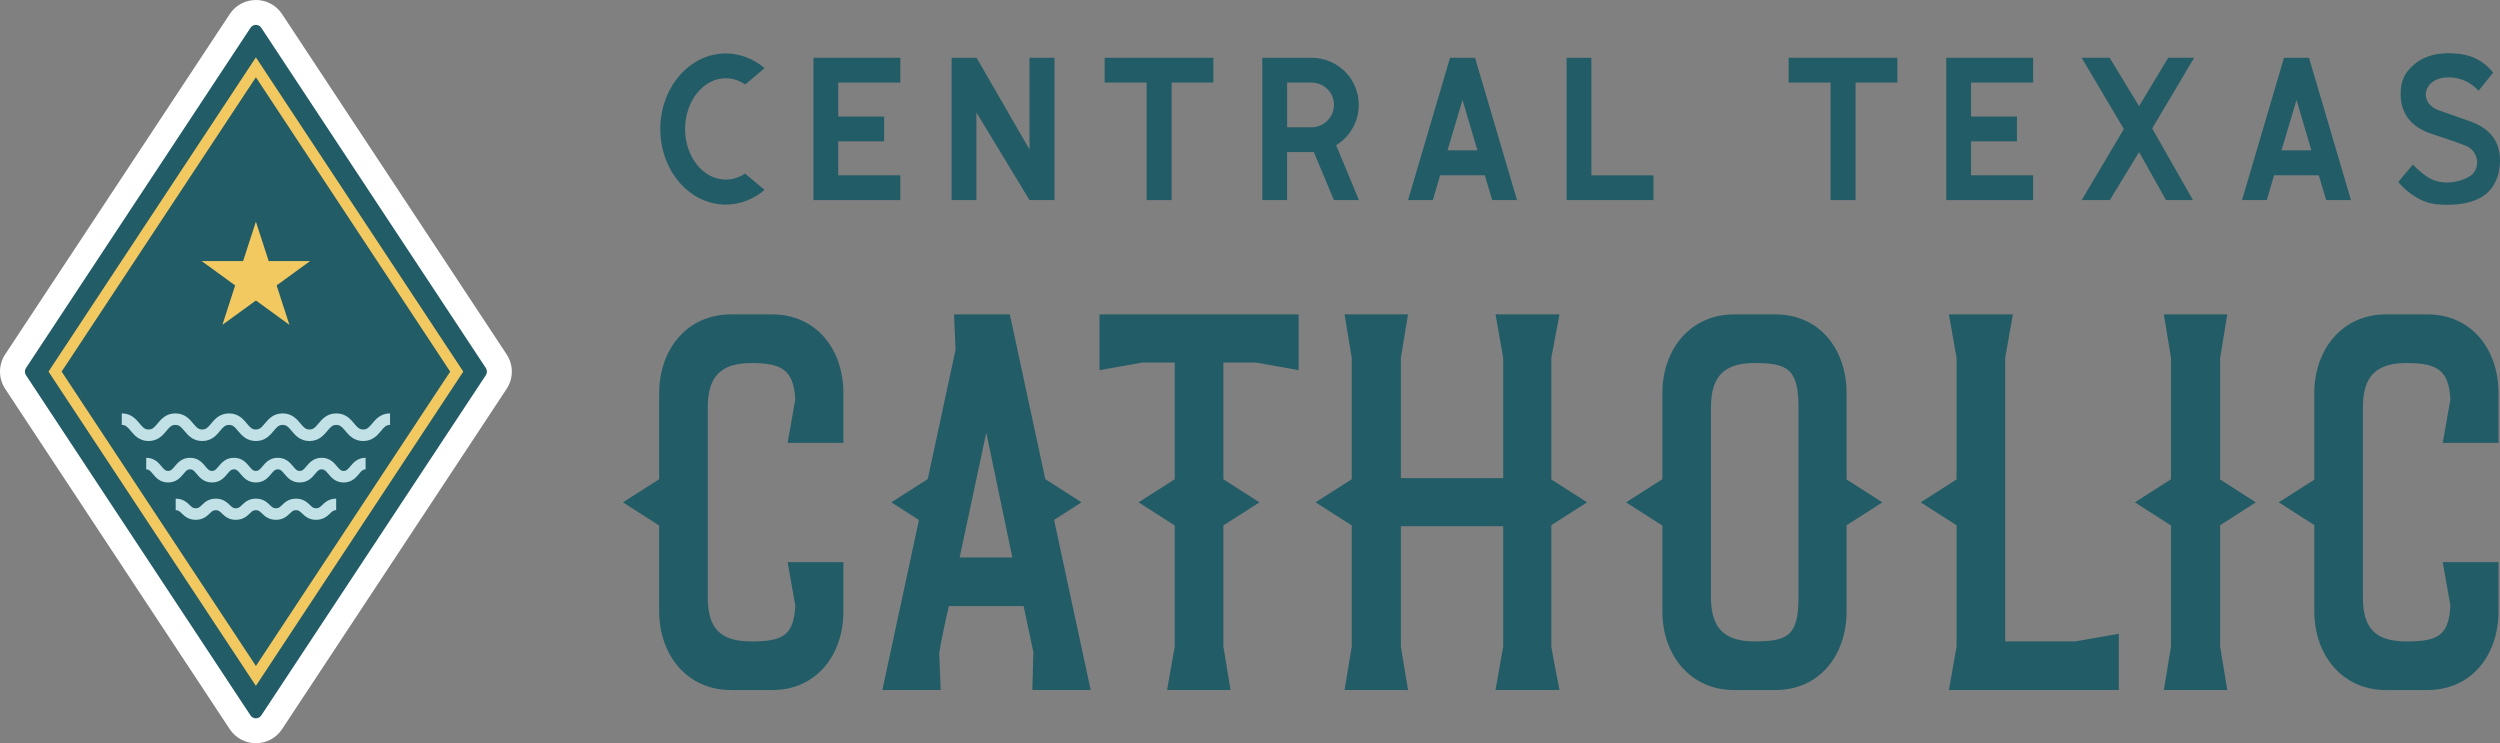 <?xml version="1.0" encoding="UTF-8"?><svg id="Layer_1" xmlns="http://www.w3.org/2000/svg" viewBox="0 0 1280 380.53"><rect x="0" y="0" width="1280" height="380.53" fill="#808080" stroke="none"/><defs><style>.cls-1{fill:#c1e1e6;}.cls-1,.cls-2,.cls-3,.cls-4{stroke-width:0px;}.cls-2{fill:#f2c861;}.cls-3{fill:#fff;}.cls-4{fill:#225c66;}</style></defs><path class="cls-4" d="M395.4,160.97h-21.22c-22.27,0-36.68,17.82-36.68,40.35v44.03l-18.54,11.86,18.54,11.86v43.88c0,22.53,14.41,40.35,36.68,40.35h21.22c22.53,0,36.42-17.82,36.42-40.35v-25.15h-28.56l3.93,22.27c-.79,15.46-6.55,18.34-22.53,18.34s-22.27-6.81-22.27-22.53v-97.47c0-15.72,6.81-22.53,22.27-22.53s21.75,3.4,22.53,18.6l-3.93,22.27h28.56v-25.41c0-22.53-13.89-40.35-36.42-40.35Z"/><polygon class="cls-4" points="562.95 189.53 584.97 185.6 601.47 185.6 601.47 245.37 582.97 257.2 601.47 269.04 601.47 331.02 597.54 353.29 630.03 353.29 626.37 331.02 626.37 269.02 644.84 257.2 626.37 245.39 626.37 185.6 642.87 185.6 664.88 189.53 664.88 160.97 562.95 160.97 562.95 189.53"/><polygon class="cls-4" points="1026.66 328.4 1026.66 183.24 1030.59 160.97 997.84 160.97 1001.77 183.24 1001.77 245.46 983.4 257.2 1001.77 268.95 1001.77 331.02 997.84 353.29 1084.83 353.29 1084.83 324.47 1062.56 328.4 1026.66 328.4"/><path class="cls-4" d="M1279.24,226.73v-25.41c0-22.53-13.89-40.35-36.42-40.35h-21.22c-22.27,0-36.68,17.82-36.68,40.35v44.26l-18.18,11.63,18.18,11.63v44.11c0,22.53,14.41,40.35,36.68,40.35h21.22c22.53,0,36.42-17.82,36.42-40.35v-25.15h-28.56l3.93,22.27c-.79,15.46-6.55,18.34-22.53,18.34s-22.27-6.81-22.27-22.53v-97.47c0-15.72,6.81-22.53,22.27-22.53s21.75,3.4,22.53,18.6l-3.93,22.27h28.56Z"/><path class="cls-4" d="M553.74,257.2l-18.55-11.87-18.16-84.37h-28.56l.78,18.08-14.24,66.23-18.64,11.92,14.13,9.04-18.72,87.05h29.87l-.79-18.86c1.31-7.86,3.15-16.25,4.98-24.11h38.26l4.98,23.58-.52,19.39h29.87l-18.75-87.09,14.06-9ZM491.34,285.43l13.63-63.93,13.36,63.93h-26.99Z"/><path class="cls-4" d="M812.59,257.2l-18.32-11.72v-62.25l4.19-22.27h-32.75l3.93,22.27v61.58h-52.4v-61.58l3.67-22.27h-32.49l3.67,22.27v62.12l-18.52,11.84,18.52,11.84v61.97l-3.67,22.27h32.49l-3.67-22.27v-61.58h52.4v61.58l-3.93,22.27h32.75c-1.05-5.77-3.14-15.72-4.19-22.27v-62.1l18.32-11.72Z"/><path class="cls-4" d="M945.45,245.49v-44.17c0-22.53-13.89-40.35-36.42-40.35h-21.22c-22.27,0-36.68,17.82-36.68,40.35v44.01l-18.57,11.88,18.57,11.88v43.86c0,22.53,14.41,40.35,36.68,40.35h21.22c22.53,0,36.42-17.82,36.42-40.35v-44.02l18.32-11.72-18.32-11.72ZM920.82,305.87c0,19.65-5.5,22.53-22.53,22.53-15.46,0-22.27-6.81-22.27-22.53v-97.47c0-15.72,6.81-22.53,22.27-22.53,17.03,0,22.53,3.14,22.53,22.53v97.47Z"/><polygon class="cls-4" points="1154.99 257.2 1136.71 245.51 1136.71 183.24 1140.38 160.97 1107.89 160.97 1111.56 183.24 1111.56 245.37 1093.06 257.2 1111.56 269.04 1111.56 331.02 1107.89 353.29 1140.38 353.29 1136.71 331.02 1136.71 268.9 1154.99 257.2"/><path class="cls-4" d="M391.45,97.26c-5.6,4.7-12.4,7.49-19.89,7.49-18.5,0-33.49-17.39-33.49-38.68s14.99-38.69,33.49-38.69c7.49,0,14.39,2.8,19.89,7.5l-9.9,8.39c-2.9-2-6.3-3.2-9.99-3.2-11.4,0-20.79,11.6-20.79,25.99s9.4,25.89,20.79,25.89c3.6,0,7-1.1,9.9-3.1l9.99,8.4Z"/><path class="cls-4" d="M416.49,102.45V29.58h44.48v12.7h-31.79v17.39h23.49v12.69h-23.49v17.39h31.79v12.7h-44.48Z"/><path class="cls-4" d="M539.91,102.45h-12.8l-27.19-44.88v44.88h-12.7V29.58h12.7v.2h.2l26.99,46.78V29.58h12.8v72.87Z"/><path class="cls-4" d="M599.87,102.45h-12.8v-60.18h-21.49v-12.7h55.68v12.7h-21.39v60.18Z"/><path class="cls-4" d="M659.01,102.45h-12.7V29.58h25.19c13.39,0,24.19,10.79,24.19,24.09,0,8.79-4.7,16.49-11.6,20.69l11.69,28.09h-12.8l-10.3-24.59h-13.69v24.59ZM671.5,65.17c6.3,0,11.5-5.2,11.5-11.5s-5.2-11.4-11.5-11.4h-12.49v22.89h12.49Z"/><path class="cls-4" d="M764.02,102.45l-3.8-12.7h-22.89l-3.7,12.7h-12.7l21.49-72.87h12.8l21.49,72.87h-12.7ZM741.12,76.96h15.3l-7.6-25.79-7.7,25.79Z"/><path class="cls-4" d="M846.58,102.45h-44.48V29.58h12.7v60.18h31.79v12.7Z"/><path class="cls-4" d="M950.06,102.45h-12.8v-60.18h-21.49v-12.7h55.68v12.7h-21.39v60.18Z"/><path class="cls-4" d="M996.49,102.45V29.58h44.48v12.7h-31.79v17.39h23.49v12.69h-23.49v17.39h31.79v12.7h-44.48Z"/><path class="cls-4" d="M1109,102.45l-13.79-24.59-14.99,24.59h-14.4l21.59-36.39-21.59-36.49h14.3l15.09,24.79,14.9-24.79h13.29l-21.49,36.19,20.89,36.69h-13.8Z"/><path class="cls-4" d="M1191.01,102.45l-3.8-12.7h-22.89l-3.7,12.7h-12.7l21.49-72.87h12.8l21.49,72.87h-12.7ZM1168.12,76.96h15.3l-7.6-25.79-7.7,25.79Z"/><path class="cls-4" d="M1264.8,62.17c7.3,2.6,15.2,7.9,15.2,19.99,0,8.6-3.5,13.7-6.4,16.5-8,7.5-23.49,6.2-24.79,6-7.9-.3-15.6-5.1-20.89-11.5l7.5-8.9c1.4,1.6,4.4,4.2,6.2,5.5,9,6.9,20.99,2.5,24.19-.5,4.4-4.4,2.7-12.2-3.2-14.59-1.7-.8-13.6-4.9-15.99-5.6-7.8-2.3-17.49-7.4-17.49-20.89,0-8.7,3.5-11.9,6.4-14.7,8-7.49,19.89-6.2,21.29-6.1,7.9.4,14.39,3.3,19.69,9.8l-7.5,9.3c-1.4-1.6-3.2-3-5-4.1-4.4-2.6-9.8-3.3-14-2.4-10.1,2.2-11.1,13.69-.5,16.79,1,.3,12,4.2,15.29,5.4Z"/><path class="cls-3" d="M131.02,380.53c-5.41,0-10.42-2.7-13.4-7.21L2.66,199.1c-3.54-5.37-3.55-12.3-.01-17.66C13.9,164.4,100.95,32.48,117.63,7.21c2.98-4.51,7.98-7.21,13.39-7.21s10.41,2.69,13.39,7.2l114.98,174.23c3.55,5.36,3.55,12.31,0,17.68l-114.97,174.21c-2.98,4.51-7.98,7.2-13.39,7.2h0Z"/><path class="cls-4" d="M13.29,192.08l114.97,174.22c1.31,1.98,4.21,1.99,5.52,0,16.68-25.27,103.74-157.19,114.98-174.23.73-1.11.72-2.53,0-3.63L133.78,14.23c-1.31-1.98-4.21-1.99-5.52,0C111.59,39.5,24.53,171.42,13.29,188.45c-.73,1.11-.72,2.53,0,3.63Z"/><path class="cls-2" d="M131.02,351.16L24.84,190.26l1.02-1.55c.38-.58,101.79-154.25,102.82-155.8l2.34-3.55,106.18,160.9-1.02,1.55c-.38.58-101.79,154.25-102.82,155.8l-2.34,3.55ZM31.54,190.23l99.49,150.75,96.06-145.56c1.49-2.26,2.58-3.92,3.42-5.12L131.02,39.55,34.96,185.11c-1.49,2.26-2.58,3.92-3.42,5.12Z"/><path class="cls-1" d="M161.82,266.14c-3.75,0-5.73-1.9-7.18-3.29-1.22-1.17-1.77-1.64-3.1-1.64s-1.88.47-3.09,1.64c-1.45,1.39-3.42,3.29-7.18,3.29s-5.73-1.9-7.17-3.29c-1.22-1.17-1.76-1.64-3.09-1.64s-1.87.47-3.09,1.64c-1.45,1.39-3.42,3.29-7.18,3.29s-5.73-1.9-7.17-3.29c-1.22-1.17-1.76-1.64-3.09-1.64s-1.87.47-3.09,1.64c-1.44,1.39-3.42,3.29-7.18,3.29s-5.73-1.9-7.17-3.29c-1.22-1.17-1.76-1.64-3.09-1.64v-5.9c3.75,0,5.73,1.9,7.18,3.29,1.22,1.17,1.76,1.64,3.09,1.64s1.87-.47,3.09-1.64c1.44-1.39,3.42-3.29,7.18-3.29s5.73,1.9,7.18,3.29c1.22,1.17,1.76,1.64,3.09,1.64s1.88-.47,3.09-1.64c1.45-1.39,3.42-3.29,7.18-3.29s5.73,1.9,7.17,3.29c1.22,1.17,1.76,1.64,3.09,1.64s1.88-.47,3.09-1.64c1.45-1.39,3.42-3.29,7.18-3.29s5.73,1.9,7.18,3.29c1.22,1.17,1.77,1.64,3.1,1.64s1.88-.47,3.1-1.64c1.45-1.39,3.42-3.29,7.18-3.29v5.9c-1.33,0-1.88.47-3.1,1.65-1.45,1.39-3.42,3.28-7.18,3.28Z"/><path class="cls-1" d="M175.95,247.03c-4.19,0-6.33-2.56-7.89-4.43-1.43-1.71-2.05-2.31-3.36-2.31s-1.93.6-3.35,2.31c-1.56,1.87-3.7,4.43-7.89,4.43s-6.32-2.56-7.88-4.43c-1.42-1.71-2.04-2.31-3.35-2.31s-1.93.6-3.35,2.31c-1.56,1.87-3.69,4.43-7.88,4.43s-6.32-2.56-7.88-4.43c-1.42-1.71-2.04-2.31-3.35-2.31s-1.93.6-3.35,2.31c-1.56,1.87-3.69,4.43-7.88,4.43s-6.32-2.56-7.88-4.43c-1.43-1.71-2.04-2.31-3.35-2.31s-1.92.6-3.35,2.31c-1.56,1.87-3.69,4.43-7.88,4.43s-6.32-2.56-7.87-4.43c-1.42-1.71-2.04-2.31-3.35-2.31v-5.9c4.19,0,6.32,2.56,7.88,4.43,1.42,1.71,2.04,2.31,3.34,2.31s1.93-.6,3.35-2.31c1.56-1.87,3.69-4.43,7.88-4.43s6.32,2.56,7.88,4.43c1.42,1.71,2.04,2.31,3.35,2.31s1.93-.6,3.35-2.31c1.56-1.87,3.69-4.43,7.88-4.43s6.32,2.56,7.88,4.43c1.43,1.71,2.04,2.31,3.35,2.31s1.93-.6,3.35-2.31c1.56-1.87,3.69-4.43,7.88-4.43s6.32,2.56,7.88,4.43c1.42,1.71,2.04,2.31,3.35,2.31s1.93-.6,3.36-2.31c1.56-1.87,3.69-4.43,7.88-4.43s6.33,2.56,7.89,4.43c1.43,1.71,2.05,2.31,3.36,2.31s1.93-.6,3.36-2.31c1.56-1.87,3.7-4.43,7.89-4.43v5.9c-1.31,0-1.93.6-3.36,2.31-1.56,1.87-3.7,4.43-7.89,4.43Z"/><path class="cls-1" d="M185.95,225.8c-4.82,0-7.32-2.99-9.14-5.18-1.72-2.07-2.64-3.06-4.61-3.06s-2.88.99-4.61,3.06c-1.82,2.19-4.32,5.18-9.14,5.18s-7.31-2.99-9.13-5.18c-1.72-2.07-2.64-3.06-4.6-3.06s-2.88.99-4.6,3.06c-1.82,2.19-4.32,5.18-9.13,5.18s-7.31-2.99-9.13-5.18c-1.72-2.07-2.64-3.06-4.6-3.06s-2.88.99-4.6,3.06c-1.82,2.19-4.32,5.18-9.13,5.18s-7.31-2.99-9.13-5.18c-1.72-2.07-2.64-3.06-4.6-3.06s-2.88.99-4.6,3.06c-1.82,2.19-4.32,5.18-9.13,5.18s-7.31-2.99-9.13-5.18c-1.72-2.07-2.64-3.06-4.6-3.06v-5.9c4.82,0,7.31,2.99,9.13,5.18,1.72,2.07,2.64,3.06,4.6,3.06s2.88-.99,4.6-3.06c1.82-2.19,4.32-5.18,9.13-5.18s7.31,2.99,9.13,5.18c1.72,2.07,2.64,3.06,4.6,3.06s2.88-.99,4.6-3.06c1.82-2.19,4.32-5.18,9.13-5.18s7.31,2.99,9.13,5.18c1.72,2.07,2.64,3.06,4.6,3.06s2.88-.99,4.6-3.06c1.82-2.19,4.32-5.18,9.13-5.18s7.31,2.99,9.13,5.18c1.72,2.07,2.64,3.06,4.6,3.06s2.88-.99,4.61-3.06c1.82-2.19,4.32-5.18,9.14-5.18s7.31,2.99,9.14,5.18c1.73,2.07,2.64,3.06,4.61,3.06s2.89-.99,4.61-3.06c1.82-2.19,4.32-5.18,9.14-5.18v5.9c-1.97,0-2.89.99-4.61,3.06-1.82,2.19-4.32,5.18-9.14,5.18Z"/><path class="cls-2" d="M141.63,146.15l6.55,20.18-17.15-12.48-17.15,12.45,6.52-20.16-17.15-12.48h21.22l6.55-20.16,6.55,20.16h21.2l-17.15,12.48Z"/></svg>